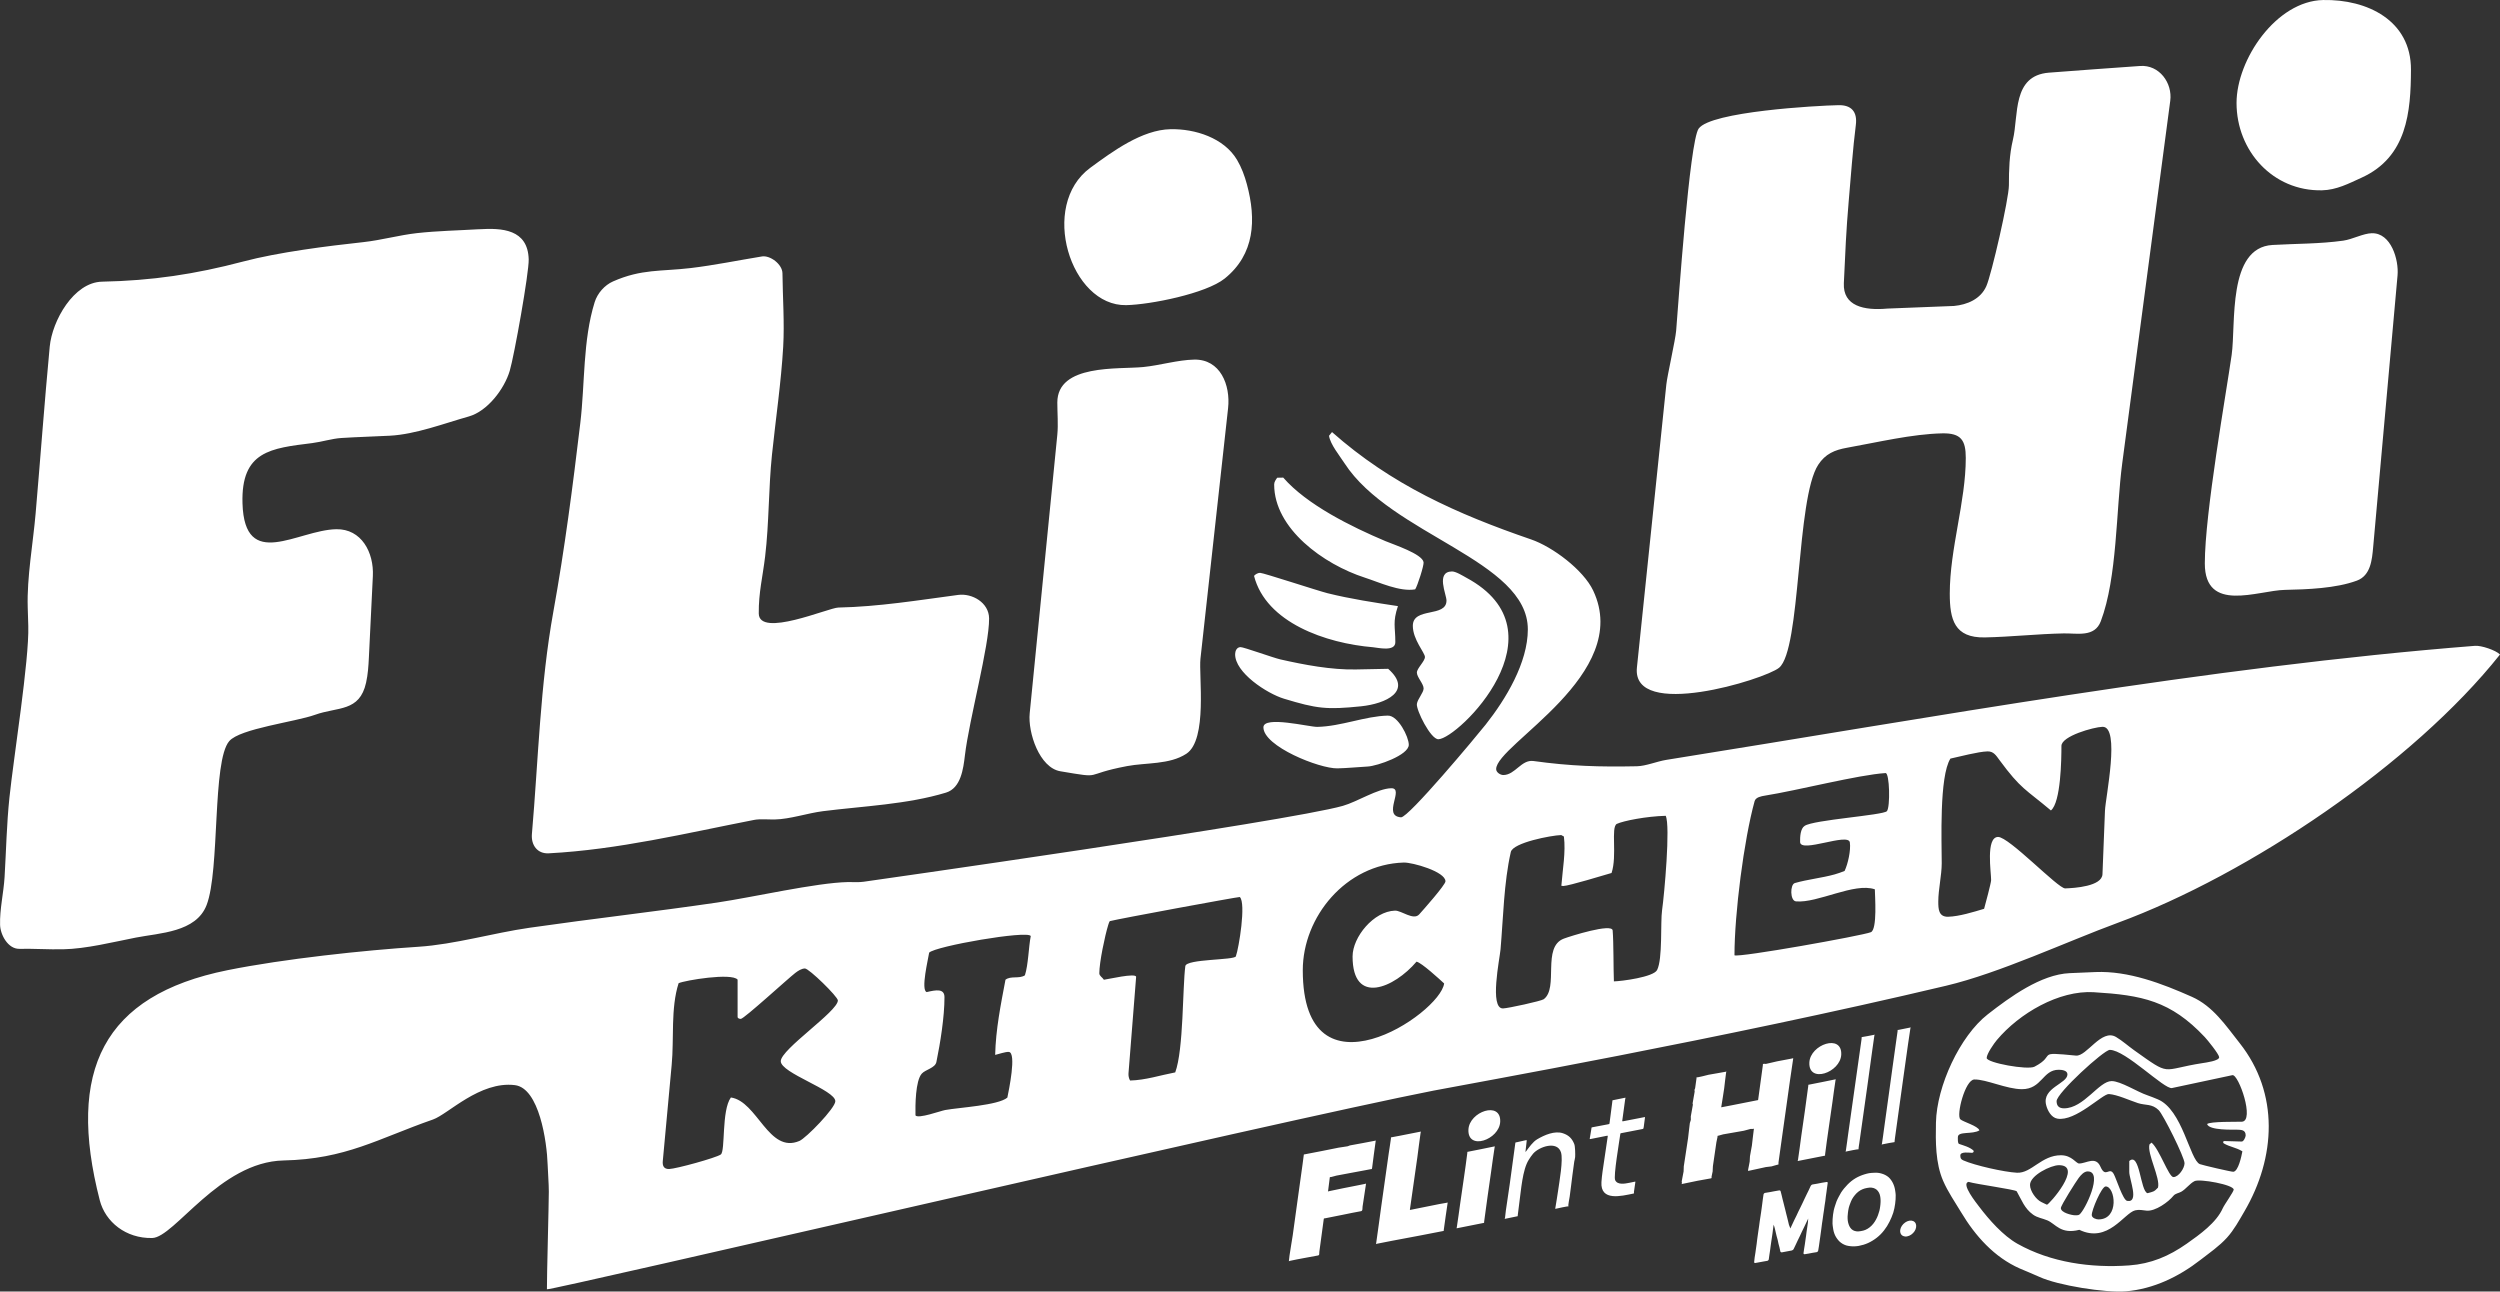 <?xml version="1.0" encoding="UTF-8"?>
<svg id="Layer_1" data-name="Layer 1" xmlns="http://www.w3.org/2000/svg" viewBox="0 0 1316.91 680.34">
  <rect x="0" y="0" width="1316.91" height="680.34" fill="#333333" stroke="none"/>
  <defs>
    <style>
      .cls-1 {
        fill: #fff;
        fill-rule: evenodd;
      }
    </style>
  </defs>
  <path class="cls-1" d="M701.67,227.61c31.23,27.65,65.75,43.11,104.86,56.54,11.34,3.89,27.55,16.05,32.71,26.97,20.91,44.27-51.12,81.03-51.12,94.01,0,1.77,2.29,3.17,3.86,3.13,6.21-.12,9.4-8.26,15.81-7.38,19.56,2.7,34.61,3.16,54.47,2.76,4.77-.1,10.59-2.58,15.46-3.36,140.15-22.37,284.77-48.95,426.03-60.08,3.26-.26,10.86,2.27,13.17,4.57-45.82,57.66-132.27,115.9-201.33,141.33-27.05,9.96-62.27,26.46-90.4,33.14-119.06,28.29-251.12,51.57-270.1,55.27-78.32,15.27-466.97,105.91-466.99,104.64-.07-6.2,1-45.17,1-51.39,0-4.53-.48-9.76-.62-14.21-.37-12.11-4.43-40.38-17.26-41.94-18.49-2.25-35.19,15.33-43.15,18.11-28.98,10.11-45.84,20.86-78.69,21.57-33.72,.72-57.47,40.6-69.21,40.85-13.88,.3-24.68-8.48-27.62-19.89-17.56-68.28,1.7-107.94,67.25-121.18,29.65-5.99,72.11-10.51,100.62-12.35,19.1-1.24,39.31-7.25,58.45-10,32.95-4.74,66.01-8.47,98.95-13.3,18.52-2.72,52.09-10.44,68.87-10.78,2.56-.05,5.75,.22,8.26-.17,0,0,223.55-31.74,252.45-39.98,7.56-2.15,18.31-9.13,25.45-9.27,7.17-.14-4.95,14.59,5.14,15.32,3.88,.28,39.79-42.77,44.57-48.8,10.65-13.46,22.25-32.67,22.25-50.19,0-36.42-72.08-49.69-96.58-87.54-2.54-3.93-7.47-9.92-8.15-14.45l1.58-1.96Zm343.5,251.11c-5.63,1.69-13.07,4.01-18.91,4.19-5.14,.15-5.24-4.17-5.24-8.03,0-6.25,1.81-13.88,1.81-20.13,0-11.12-1.37-45.73,4.58-55.15,4.81-1.03,14.6-3.65,19.49-3.79,3.25-.1,4.56,2.14,6.33,4.54,11.43,15.5,13.61,15.19,27.12,26.57,5.25-4.28,5.54-27.02,5.54-33.99,0-5.17,16.95-9.93,21.62-10.07,9.54-.29,1.58,37.24,1.31,44.22l-1.31,33.42c-.25,6.38-14.7,7.33-19.66,7.48-3.73,.11-29.68-27.29-35.39-27.11-6.54,.2-3.56,18.86-3.61,22.75-.02,1.53-3.09,12.88-3.7,15.13Zm-73.51-19.93c-1.71,.69-3.45,1.31-5.22,1.81-6.89,1.92-14.13,2.59-20.98,4.56-2.58,.74-2.58,9.37,.59,9.65,11.45,1.04,30.73-10.08,41.55-6.35,.03,3.28,1.39,21.16-2.1,22.59-4.49,1.83-69.6,13.49-71.84,12.16,0-21.87,4.97-60.83,10.61-81.2,.58-2.09,3.6-2.6,5.37-2.89,17.25-2.74,49.33-11,63.6-11.9,2.15-.14,2.54,17.92,.72,20.06-1.84,2.17-38.85,4.59-43.33,7.76-2.25,1.4-2.47,5.77-2.4,8.5,.14,6.05,25.42-5.11,26.2,.2,.6,4.08-.98,11.3-2.77,15.06Zm-94.23-29.07c2.56,5.24-.75,41.66-1.91,49.73-.92,6.39,.37,25.66-2.62,31.52-1.9,3.72-18.66,5.9-22.76,5.99-.27-6.43-.12-20.43-.65-26.83-.33-3.92-22.21,2.99-25.71,4.3-11.71,4.39-2.56,25.97-10.61,31.93-1.3,.96-18.78,4.77-21.43,4.85-7.29,.22-1.72-26.37-1.31-31.11,1.43-16.5,1.73-35.14,5.41-51.29,1.13-4.94,21.35-8.78,26.56-8.93l1.41,.78c1.03,8.13-.68,17.38-1.31,25.59-.25,.05-.14,.49,1.03,.46,3.03-.09,21.25-5.67,25.38-6.85,3.05-9.16-.47-23.92,2.73-25.85,3.54-1.65,15.68-4.02,25.81-4.27Zm-131.25,76.85c2.69,.56,12,9.17,14.54,11.48-2.14,16.18-74.46,64.18-74.46-6.96,0-28.12,22.7-55.82,53.18-56.73,4.51-.14,21.98,4.77,21.98,9.89,0,1.86-11.92,15.31-13.86,17.44-3.01,3.3-9.32-2.11-12.73-2-11.19,.34-22.34,13.87-22.34,24.15,0,26.15,21.98,16.52,33.68,2.73Zm-93.08-34.05c3.36,3.27-.5,26.83-2.09,31.24-.75,2.09-26.1,1.32-26.62,5.16-1.48,10.94-.88,43.99-5.32,55.98-8.08,1.53-15.56,4.08-23.79,4.28-.66-1.16-.93-2.54-.82-3.88l4.01-50.69c.05-2.29-15.17,1.31-16.98,1.49-.73-1.23-2.41-1.98-2.41-3.39,0-5.76,2.92-19.71,4.69-25.45,.07-.22,.6-1.97,.88-2.05,4.62-1.21,67.22-12.77,68.45-12.7Zm-110.13,20.55c-1.14,5.79-1.27,15.03-3.08,20.68-2.96,2.01-7.42,.13-10.24,2.34-2.5,13.18-5.13,26.25-5.43,39.6,1.72-.4,5.54-1.72,7.2-1.57,4.19,.38-.06,20.53-.78,24.06-4.83,4.1-25.25,5.19-32.74,6.54-2.48,.45-14.25,4.78-15.66,2.83-.11-5.2-.05-18.22,3.33-22,1.88-2.11,7.04-2.95,7.69-6.11,2.09-10.21,4.26-23.79,4.26-34.15,0-4.68-4.49-3.84-9.36-2.69-3.25-1,.85-17.7,1.29-20.78,3.32-3.42,51.72-11.83,53.51-8.77Zm-157.96,85.05c-5.02,6.79-2.83,28.34-5.34,30.04-2.63,1.78-23.42,7.52-27.2,7.64-2.8,.08-3.57-1.75-3.34-4.16l4.68-50.63c1.33-13.79-.59-29.84,3.66-43.1,3.39-1.52,27.95-5.58,31.07-1.88v19.63c0,.82,1.06,1.07,1.69,1.06,1.74-.05,25.1-21.46,28.7-24.21,1.4-1.07,3.24-2.3,5.05-2.35,2.14-.06,17.38,14.85,17.38,16.84,0,5.78-30.08,25.74-30.08,32.01s28.74,15.19,28.74,21.08c0,3.62-15.37,19.42-18.93,20.93-16.21,6.89-22.1-20.89-36.1-22.91Zm346.1-201.15c5.32-.11,10.99,11.15,10.99,15.35,0,5.46-16.61,11.19-21.62,11.46-5.27,.28-10.7,.86-15.96,.97-9.49,.19-39-11.62-39-21.61,0-6.28,24.19-.16,28.36-.24,12.6-.25,25.21-5.69,37.23-5.94Zm.14-24.65c13.23,11.74-1.28,18.39-14.29,19.74-18.2,1.88-23.33,1.23-40.56-3.99-9.05-2.74-26-13.82-25.77-23.56,.04-1.48,.75-3.58,2.84-3.63,1.62-.03,17.29,5.64,21.01,6.48,12.44,2.83,26.81,5.55,39.71,5.29l17.07-.34Zm33.54-51.3c2.11-.04,5.79,2.31,7.62,3.3,53.11,28.58-4.45,84.89-14.71,85.09-4.09,.08-11.76-15.41-11.34-18.59,.34-2.6,3.55-5.94,3.55-8.18,0-2.42-3.55-5.95-3.55-8.36,0-2.22,4.25-5.98,4.25-8.2s-6.38-9.15-6.38-16.42c0-10.07,17.73-4.19,17.73-13.33,0-3.23-5.73-15.13,2.84-15.31Zm-28.41,18.25c-2.85,8.6-1.37,10.74-1.37,19.01,0,5.2-9.24,2.87-11.72,2.67-24.84-2.06-56.42-12.97-62.71-37.6,.7-.84,2.01-1.58,3.18-1.6,1.6-.03,30.61,9.51,35.55,10.74,12.15,3.02,24.64,4.91,37.08,6.79Zm-63.6-67.62l3.19-.06c12.41,14.29,35.93,25.91,53.87,33.47,4.33,1.83,19.32,6.71,20.05,11.08,.28,1.66-3.27,12.64-4.42,14.31-8.11,1.41-18.98-3.73-26.54-6.17-21.75-7.02-47.74-25.8-47.74-49.07,0-1.36,.82-2.45,1.59-3.56Zm-43.73-62.22c13.75-.28,19.21,13.33,17.86,25.62l-14.55,131.9c-.97,8.8,3.87,42.72-7.44,50.11-8.87,5.8-21.23,4.6-31.2,6.49-24.45,4.63-11.38,6.74-35.15,2.73-11.05-1.86-17.17-20.41-16.16-30.55l14.55-146.75c.53-5.35,0-11.53,0-16.94,0-20.44,32.18-17.4,45.28-18.7,8.77-.87,18.14-3.74,26.81-3.91Zm-227.74-54.34c4.4-.72,10.81,4.13,10.86,8.87,.13,12.63,1.11,26.11,.39,38.69-1.09,18.83-3.96,38.13-5.92,56.93-1.83,17.61-1.48,35.83-3.6,53.56-1.28,10.72-3.46,19.04-3.35,30.02,.13,12.97,36.75-3.01,41.89-3.12,21.27-.44,41.98-3.84,63.1-6.65,7.43-.99,16.26,4.04,16.34,12.36,.14,14.32-10.54,53.44-12.74,72.15-.84,7.1-2.12,17.23-9.95,19.62-20.36,6.21-43.77,7.12-64.81,9.78-8.2,1.04-17.27,4.2-25.37,4.37-3.23,.07-7.81-.38-10.92,.23-36.08,7.05-71.5,15.66-108.18,17.6-5.97,.32-9.37-4.33-8.86-10.18,3.4-39.17,4.31-78.48,11.32-117.25,5.95-32.88,10.21-66.01,14.17-99.18,2.49-20.84,1.29-43.54,7.56-63.69,1.47-4.73,5.25-9,9.67-10.95,15.09-6.66,25.29-5.19,40.88-7.04,12.46-1.48,25.1-4.09,37.51-6.11Zm848.14-12.23c10.08-.2,14.23,13.97,13.49,22.22l-12.85,143.22c-.59,6.56-1.29,14.87-8.58,17.56-11.05,4.09-26.18,4.63-37.92,4.87-14.18,.28-42.17,12.45-42.17-13.93s11.26-89.63,14.14-109.85c2.32-16.29-2.35-56.55,21.52-57.91,12.43-.71,24.86-.54,37.24-2.27,4.86-.68,10.53-3.83,15.13-3.92Zm-997.08-2.09c12-.72,25.66-.12,26.13,15.82,.21,7.04-7.65,50.9-9.98,58.73-2.89,9.68-11.77,21.29-21.56,24.06-13.13,3.71-27.99,9.42-41.61,10.14-8.53,.45-17.08,.66-25.6,1.21-4.85,.31-10.33,2.06-15.3,2.68-21.67,2.72-37.54,4.11-36.71,31.75,1.08,35.96,29.03,14.03,49.36,13.62,13.33-.27,19.91,12.26,19.31,24.65l-2.09,42.87c-.22,4.56-.5,8.92-1.48,13.32-3.44,15.5-14.89,12.61-26.87,16.91-10.54,3.78-39.49,7.25-45.2,13.86-9.07,10.49-4.84,67.99-11.94,86.38-5.55,14.38-24.72,14.66-37.3,17.13-12.09,2.37-26.06,5.92-38.36,6.16-7.61,.15-15.31-.39-22.96-.24-5.93,.12-10.01-7.28-10.17-12.66-.24-8.07,1.88-16.96,2.37-25.12,.83-13.94,1.1-27.91,2.55-41.8,2.2-21.16,10.48-72.68,9.94-90.49l-.3-9.91c-.47-15.77,2.8-33.54,4.16-49.29,2.53-29.29,4.67-58.66,7.43-87.92,1.28-13.64,12.62-33.95,27.58-34.25,26.2-.52,48.95-3.91,74.27-10.6,18.76-4.96,44.4-8.17,63.42-10.24,9.43-1.03,18.78-3.69,28.21-4.74,10.73-1.19,21.92-1.4,32.72-2.05Zm364.21-52.71c13-.26,28.19,4.59,35.06,16.17,2.35,3.96,3.97,8.38,5.17,12.82,5.05,18.69,4.14,36.95-11.69,49.68-9.86,7.93-39.26,13.76-51.87,14.01-29.38,.59-45.97-52.51-18.94-72.34,11.81-8.66,27.21-20.03,42.27-20.34Zm510.74-33.3c10.09-.74,17.14,8.94,15.89,18.35l-25.3,190.98c-3.28,24.74-2.58,60.15-11.29,83.18-3.24,8.57-12.42,6.25-19.53,6.39-13.86,.27-27.74,1.83-41.53,2.11-16.14,.32-18.49-9.53-18.49-23.08,0-23.67,8.43-48.36,8.43-71.48,0-9.28-2.48-13.12-12.33-12.93-15.93,.32-34.43,4.77-50.23,7.58-6.53,1.16-11.42,3.22-15.18,8.99-11.61,17.82-9.01,97.3-20.6,106.9-7.36,6.1-77.8,27.87-74.89-.14l15.49-149.04c.48-4.64,4.77-23.44,5.17-28.31,1.13-13.58,7.04-99.78,11.86-106.52,6.43-8.99,62.08-12.11,73.66-12.34,6.59-.13,10.07,3.25,9.12,10.55-1.45,11.15-2.78,28.91-3.71,39.66-1.43,16.57-1.81,26.93-2.59,43.54-.57,12.12,10.65,14.52,22.9,13.4l35.16-1.38c7-.68,13.98-3.63,16.99-10.41,2.74-6.18,11.9-46.04,11.9-53.2,0-8.23,.19-15.86,2.12-23.98,3.07-12.91-.5-33.75,18.93-35.3,16.01-1.28,32.03-2.35,48.04-3.52ZM1223.75,.01c23.21-.46,46.35,10.76,46.26,36.68-.08,22.23-2.02,45.95-25.9,56.85-6.9,3.15-13.35,6.56-21,6.71-25.82,.52-44.98-20.76-44.98-46,0-22.93,20.93-53.74,45.62-54.24Zm-266.75,659.55c.39-.07,.72-.46,.77-.85,.17-1.18,.22-1.19,.39-2.38l.33-2.37,.34-2.37,.32-2.37,.32-2.36c.17-1.18,.14-1.18,.3-2.36,.17-1.18,.19-1.19,.36-2.37l.32-2.36,.36-2.37,.32-2.37c.17-1.18,.21-1.19,.37-2.37,.17-1.18,.11-1.17,.28-2.36l.34-2.37,.31-2.36,.33-2.37c.05-.38-.19-.63-.58-.56-1.23,.22-1.22,.18-2.45,.39s-1.23,.27-2.46,.49c-1.23,.22-1.22,.19-2.45,.41-.42,.08-.83,.4-1.03,.82-.54,1.12-.51,1.12-1.04,2.24s-.57,1.11-1.1,2.23l-1.07,2.23-1.05,2.24-1.08,2.23c-.54,1.12-.57,1.11-1.11,2.23-.54,1.12-.5,1.12-1.04,2.24-.54,1.12-.57,1.11-1.11,2.23l-1.05,2.24-1.05,2.24-.74-1.92-.47-1.97-.48-1.96-.5-1.95-.47-1.96-.5-1.95-.49-1.96-.5-1.95c-.24-.98-.21-.99-.46-1.97l-.5-1.95c-.09-.37-.42-.56-.84-.49l-2.45,.43c-1.23,.22-1.23,.25-2.46,.47-1.23,.22-1.22,.18-2.45,.4-.39,.07-.76,.44-.82,.83l-.35,2.37c-.17,1.18-.13,1.18-.3,2.36l-.31,2.36-.33,2.37c-.17,1.18-.2,1.19-.36,2.37l-.36,2.37-.31,2.36-.35,2.37-.34,2.37-.33,2.37c-.17,1.18-.12,1.18-.28,2.36l-.34,2.37-.33,2.37c-.17,1.18-.21,1.19-.38,2.38-.17,1.18-.1,1.17-.26,2.36-.05,.38,.18,.66,.57,.59l2.11-.38,2.11-.39,2.11-.36c.39-.07,.74-.44,.8-.82l.31-2.28c.16-1.14,.19-1.15,.35-2.28l.3-2.28,.32-2.28,.34-2.28,.34-2.28c.16-1.14,.12-1.13,.28-2.27l.31-2.28c.34,.98,.38,.96,.63,1.97l.47,2.02,.48,2.02c.24,1.01,.31,.97,.55,1.98,.25,1.01,.19,1.04,.43,2.04s.28,.99,.53,1.99,.2,1.03,.44,2.04c.09,.37,.46,.58,.89,.5,1.27-.23,1.28-.26,2.55-.48,1.27-.23,1.28-.25,2.55-.48,.42-.08,.83-.38,1.03-.79l1.1-2.29,1.08-2.3c.55-1.15,.58-1.14,1.12-2.29,.55-1.15,.52-1.15,1.07-2.3l1.12-2.29,1.09-2.29,1.09-2.29-.18,2.27-.33,2.28-.34,2.28c-.16,1.14-.13,1.13-.29,2.27l-.33,2.28-.32,2.28c-.16,1.14-.21,1.15-.37,2.29l-.33,2.28c-.05,.38,.25,.64,.65,.57l2.11-.35c1.06-.19,1.06-.22,2.12-.41,1.06-.19,1.05-.15,2.11-.33h0Zm22.23-3.29c.83-.15,1.63-.35,2.41-.59,.83-.25,1.63-.56,2.41-.91,.81-.36,1.59-.79,2.34-1.25,.78-.47,1.52-.98,2.23-1.54,.72-.57,1.41-1.17,2.05-1.82,.64-.65,1.24-1.34,1.8-2.06,.56-.71,1.07-1.45,1.55-2.21,.47-.75,.89-1.52,1.29-2.31,.39-.77,.77-1.55,1.09-2.36,.31-.78,.64-1.58,.89-2.39,.24-.79,.43-1.58,.61-2.39,.17-.78,.28-1.57,.4-2.36,.11-.79,.18-1.56,.23-2.31,.04-.78,.08-1.54,.05-2.27-.03-.76-.13-1.47-.24-2.17-.11-.72-.23-1.43-.43-2.08-.2-.68-.45-1.32-.73-1.92-.29-.62-.64-1.19-1.02-1.72-.4-.54-.81-1.05-1.31-1.49-.5-.44-1.07-.79-1.66-1.12-.59-.32-1.23-.57-1.91-.77-.66-.2-1.35-.36-2.1-.44-.71-.07-1.48-.05-2.27,0-.75,.04-1.51,.06-2.33,.2-.82,.14-1.62,.37-2.39,.6-.82,.25-1.62,.53-2.39,.87-.81,.35-1.59,.73-2.34,1.17-.77,.46-1.51,.98-2.22,1.53-.71,.56-1.36,1.19-2.01,1.83-.64,.64-1.24,1.31-1.81,2.02-.56,.69-1.11,1.41-1.59,2.16-.47,.74-.87,1.51-1.27,2.29-.39,.76-.8,1.53-1.12,2.33-.31,.77-.55,1.56-.8,2.37-.24,.77-.5,1.57-.67,2.37-.17,.77-.28,1.55-.39,2.34-.11,.79-.18,1.57-.22,2.33-.04,.78-.07,1.55-.05,2.28,.03,.76,.14,1.48,.24,2.18,.11,.73,.22,1.45,.4,2.11,.19,.69,.43,1.34,.71,1.95,.29,.63,.65,1.2,1.03,1.73,.39,.55,.81,1.07,1.29,1.52,.49,.45,1.02,.86,1.6,1.2,.58,.34,1.2,.63,1.88,.85,.66,.21,1.38,.32,2.13,.41,.71,.08,1.46,.13,2.26,.1,.75-.03,1.54-.11,2.36-.25h0Zm1.09-7.78c-.85,.15-1.61,.22-2.27,.15-.77-.08-1.41-.29-1.96-.6-.59-.33-1.03-.8-1.41-1.32-.38-.53-.67-1.13-.88-1.77-.21-.66-.4-1.33-.47-2.02-.08-.75-.1-1.5-.08-2.19,.02-.75,.11-1.43,.18-1.96,.09-.66,.19-1.56,.44-2.58,.18-.72,.46-1.5,.76-2.29,.28-.75,.58-1.52,.99-2.27,.41-.74,.92-1.44,1.48-2.12,.55-.66,1.15-1.29,1.87-1.83,.66-.5,1.39-.93,2.22-1.27,.71-.29,1.47-.5,2.31-.65,.84-.15,1.59-.23,2.25-.18,.77,.06,1.41,.28,1.96,.55,.61,.3,1.09,.72,1.48,1.22,.4,.51,.72,1.07,.94,1.7,.22,.64,.34,1.33,.42,2.02,.08,.73,.09,1.47,.07,2.16-.03,.96-.15,1.84-.24,2.51-.08,.53-.17,1.23-.38,2.04-.18,.71-.44,1.51-.74,2.33-.28,.76-.63,1.53-1.05,2.3-.41,.75-.87,1.5-1.43,2.19-.55,.69-1.17,1.33-1.89,1.89-.67,.52-1.41,1-2.24,1.35-.72,.31-1.5,.49-2.35,.64h0Zm24.26,2.8c.76-.14,1.51-.47,2.18-.93,.69-.48,1.29-1.09,1.75-1.78,.44-.67,.74-1.41,.84-2.17s0-1.42-.26-1.97c-.28-.56-.74-.99-1.33-1.24-.57-.24-1.26-.32-2.02-.18-.77,.13-1.51,.48-2.17,.94-.69,.48-1.29,1.09-1.75,1.78-.44,.67-.75,1.41-.86,2.16s0,1.42,.27,1.96c.28,.56,.74,.99,1.33,1.24,.57,.24,1.25,.33,2.02,.19h0Zm104.61-26.32c5.04,0,7.37,17.37-3.8,17.37-1.17,0-3.42-.73-3.52-2.21-.17-2.52,5.2-15.16,7.32-15.16Zm-72.25-2.4c4.16,1.25,23.78,3.88,25.36,4.93,2.6,4.51,4.08,9.07,8.63,12.32,2.34,1.67,4.96,1.94,7.53,3.02,4.37,1.83,7.02,7.52,16.85,4.98,15.13,7.31,23.58-8.84,29.43-10.26,2.07-.5,3.9-.05,6,.16,4.59,.45,11.52-4.56,14.14-7.82,1.02-1.26,2.71-1.35,4.07-2.11,2.58-1.45,4.49-4.33,7.05-5.62,2.69-1.35,20.63,1.88,20.63,4.48,0,1.05-4.93,7.94-5.75,9.78-3.38,7.65-12.16,13.9-19.02,18.72-9.28,6.52-18.77,10.59-30.33,11.42-20.07,1.44-41.2-1.51-58.82-11.41-7.58-4.26-15.01-12.72-20.15-19.51-1.44-1.91-9.72-12.15-5.63-13.09Zm62.83-5.51c8.36,0-1.49,20.61-4.47,22.77-.5,.36-1.62,.35-2.22,.34-1.82-.03-7.5-1.37-7.5-3.8,0-1.41,8.03-14.06,9.4-15.87,1.2-1.59,2.84-3.45,4.79-3.45Zm-15.27-3.29c13.32,0-5.33,20.97-6.25,20.83-.19-.03-2.6-1.26-2.98-1.43-2.71-1.28-5.94-5.76-5.94-8.98,0-5.08,11.06-10.41,15.17-10.41Zm48.85-11.88l-1.09,.95c-1.33,4.95,5.84,17.75,4.49,22.76-2.1,2.28-2.59,2.12-5.51,2.93-3.83-1.06-4-21.89-9.62-16.96v5.8c.01,3.76,5.4,16.35-1.1,15.21-2.26-.38-5.69-11.66-7.07-14.14-2.34-4.19-4.23,2.49-6.99-3.84-2.54-5.81-7.42-1.71-11.28-1.71-1.57,0-3.77-4.32-9.49-4.35-10.35-.04-15.57,9.59-23.22,9.21-6.59-.33-22.21-3.82-28.26-6.5-1.3-.58-1.58-1.2-1.58-2.58,0-2.28,4.92-1.4,6.32-1.4l.68-.44v-.68c-1.85-1.87-5.49-2.82-7.64-3.57-.8-.27-.65-2.56-.65-3.57,0-3.31,7.58-1.28,11.35-3.57-.75-2.36-8.64-4.49-10.05-5.84-2.25-2.15,2.52-20.84,7.36-20.97,6.2-.16,17.03,5.11,25.09,5.11,10.56,0,10.83-10.23,19.35-10.23,1.54,0,4.62,.28,4.62,2.43,0,4.96-13.45,6.99-11.24,16.08,.7,2.88,2.68,6.66,5.9,7.23,9.63,1.71,23.9-13.19,27.19-12.95,4.49,.33,10.87,3.34,15.27,4.77,4.02,1.31,7.4,.23,10.94,3.71,2.38,2.34,13.62,24.81,13.62,27.97,0,2.61-3.11,7.29-5.87,7.29-2.45,0-7.36-14.72-11.53-18.17Zm29.27-9.79c1.01,3.5,14.04,2.91,15.56,2.97,2.27,.09,4.74-.05,4.76,3,0,.91-1.07,3.29-2.08,3.26l-9.25-.27-.67,.45,.44,.78c3.3,1.93,6.36,2.07,9.83,4.19-.5,2.69-2.14,10.45-4.75,10.77-.89,.11-16.38-3.51-17.65-4.02-5.27-2.1-9.14-28.85-22.28-34.19-1.78-.72-3.56-1.48-5.38-2.09-5.25-1.74-14.1-7.47-18.81-7.47-6.72,0-14.61,14.35-25.08,14.35-2.41,0-3.92-1.06-3.92-3.78,0-4.24,24.95-27.01,28.02-27.01,8.29,0,28.74,20.96,32.78,20.1l31.79-6.78c3.27-.7,11.99,24.31,4.93,24.53-2.89,.09-16.57-.21-18.24,1.21Zm-59.62-69.43c25.3,1.53,40.43,4.49,58.41,23.64,1.43,1.52,7.36,8.84,7.56,10.54,.22,1.96-7.25,2.92-8.67,3.14-11.34,1.75-15.37,3.62-19.15,3.21-3.7-.4-7.17-2.99-17.01-10-3.16-2.25-6.14-4.96-9.47-6.94-7.72-4.6-15.46,10.35-21.14,9.79-21.92-2.13-9.74-.45-21.82,5.84-3.61,1.88-25.2-2.03-25.2-4.59,0-2.18,3.89-7.7,5.36-9.45,11.76-13.99,32.67-26.31,51.14-25.19Zm.81-10.63c17.41-.7,35,6.03,50.79,13.04,11.11,4.93,17.85,15.12,25.21,24.44,20.87,26.43,19.04,60.21,2.47,88.58-2.81,4.81-5.47,9.74-9.19,13.85-4.08,4.51-9.09,7.92-13.83,11.61-11.62,9.05-24.87,15.4-39.35,16.66-10.56,.92-36.02-3.12-45.63-7.61-3.39-1.58-6.93-2.91-10.35-4.42-13.39-5.93-23.39-17.05-31-29.8-3.24-5.43-6.81-10.47-9.38-16.42-4.04-9.36-3.97-20.56-3.76-30.6,.39-19.22,12.61-45.62,27.27-57.05,11.79-9.19,28-21.01,43.11-21.7l13.65-.58Zm-381.04,103.2c.65-4.68,1.15-9.34,1.86-13.99,.15-.72-.06-.41-.49-.32-4.36,.93-8.75,1.59-13.06,2.44-.44,.09-.71,.35-1.15,.44-1.57,.32-3.22,.43-4.78,.73-5.95,1.17-11.78,2.41-17.77,3.5-.74,.13-.54-.1-.64,.65l-.57,4.39c-1.8,12.62-3.44,25.1-5.22,37.71-.5,3.55-1.21,6.99-1.67,10.5-.11,.85-.16,1.74-.3,2.64-.12,.77-.25,.41,.46,.25,4.91-1.08,9.82-1.86,14.8-2.83,.96-.19,.6-1.01,.73-1.91,.81-5.68,1.51-11.35,2.3-17.05,.11-.78,.14-.52,.83-.65,6.31-1.16,12.52-2.6,18.81-3.73,1-.18,.71-1.48,.84-2.41,.55-3.92,1.17-7.72,1.75-11.58,.12-.81,.07-.5-.61-.36l-3.76,.76c-5.05,.97-10,1.97-15.04,3.05-.82,.18-.58,.39-.47-.4,.32-2.18,.51-4.34,.82-6.53,.11-.78,.05-.4,.75-.53,.93-.17,1.82-.55,2.74-.73,5.09-1.03,10.17-1.84,15.25-2.85l2.77-.53c.7-.13,.69,.13,.8-.64Zm19.98,21.44c1.33-8.98,2.59-18.03,3.85-27.03,.6-4.31,1.06-8.63,1.71-12.89,.1-.69,.45-.76-.35-.59-3.59,.74-7.22,1.42-10.84,2.14l-3.95,.74c-.76,.14-.38-.11-.47,.63-.32,2.58-.79,5.21-1.17,7.88l-3.96,28.05c-.92,6.47-1.69,12.85-2.66,19.29-.12,.77-.22,.4,.48,.25,2.56-.55,5.25-1.04,7.81-1.54,4.82-.95,9.69-1.8,14.52-2.73,4.11-.79,8.16-1.62,12.27-2.38,.76-.14,.44,.06,.54-.67,.6-4.61,1.33-9.36,2-13.97,.13-.7-.17-.36-.53-.28-1.24,.27-2.51,.42-3.75,.66-4.99,.97-9.97,1.98-14.93,3-.77,.16-.69,.19-.57-.57Zm30.76-41.62c-.48,11.27,16.32,5.26,16.74-4.16,.49-11.14-16.33-5.37-16.74,4.16Zm-.59,12.31c-1.08,8.81-2.49,17.61-3.72,26.41-.58,4.18-1.14,8.39-1.79,12.57-.11,.7-.4,.74,.4,.58,4.46-.91,9-1.82,13.44-2.68,.76-.15,.45,0,.54-.72,1.11-8.8,2.47-17.62,3.69-26.41,.58-4.2,1.14-8.39,1.8-12.57,.11-.7,.39-.75-.41-.59-4.48,.91-8.94,1.86-13.43,2.71-.76,.14-.42,0-.51,.71Zm53.23,28.14c-.2-.49,.6-4.49,.71-5.25,.53-3.71,.92-7.43,1.42-11.17,.32-2.4,.62-4.84,.97-7.17,.11-.76,.43-1.59,.48-2.43,.09-1.54,.02-5.62-.47-6.85-1.19-2.98-2.92-4.65-5.94-5.67-4.35-1.47-9.81,.92-13.57,3.15-2.38,1.42-4.21,4.19-5.86,6.33-.57,.72-.3-.15-.26-.41,.23-1.57,.32-3.16,.53-4.7,.1-.72,.23-.85-.58-.69-1.5,.3-3,.73-4.52,1.02-.71,.13-.77-.07-.88,.72-1.01,7.14-1.92,14.26-2.91,21.39-.64,4.6-1.35,9.24-2.03,13.82-.19,1.26-.25,2.54-.44,3.78-.11,.7-.49,.75,.3,.59,1.94-.4,3.89-.84,5.84-1.21,.76-.14,.48,0,.57-.72,.28-2.21,.51-4.4,.83-6.6,.91-6.34,1.61-17.25,4.95-22.5,.71-1.11,1.45-2.26,2.31-3.25,3.18-3.67,12.67-6.93,14.66-.7,1.26,3.95-.86,15.5-1.49,20.07-.41,2.98-.95,5.96-1.42,8.94-.11,.68-.4,.84,.42,.68,.58-.11,6.06-1.41,6.37-1.16Zm39.69-41.74l.62-4.69c.11-.77,.18-.7-.58-.55-3.55,.71-7.13,1.36-10.67,2.07-.8,.16-.71,.06-.61-.67,.51-3.65,.97-7.3,1.49-10.95,.1-.68,.49-.85-.32-.68l-5.85,1.19c-.76,.15-.52,.09-.61,.8l-1.42,10.96c-.09,.71,.06,.81-.72,.97l-8.24,1.56c-.78,.15-.56,.18-.66,.89-.21,1.57-.55,3.12-.78,4.67-.11,.74-.23,.78,.55,.62l8.22-1.64c.8-.16,.69-.06,.58,.67-.88,6.03-1.82,12.08-2.67,18.09-.26,1.86-.47,3.73-.59,5.61-.62,10.26,10.54,7.31,16.71,6.07,.77-.15,.33-.25,.41-.93,.19-1.52,.46-3.15,.68-4.69,.1-.72,.31-.78-.5-.62l-2.66,.55c-2.3,.45-6.23,1.24-7.42-1.44-.94-2.12,2.16-20.18,2.68-23.99,.11-.77,.1-.65,.83-.79l10.67-2.07c.78-.15,.74-.25,.84-.99Zm27.82-26.27c.07,.12,.02,.37,0,.49-.18,1.63-.48,3.58-.73,5.26-.06,.42-.28,.44-.34,.85-.06,.42,.15,.48,.1,.9-.27,2.05-.8,4.04-1.07,6.11-.06,.43,.17,.47,.11,.9-.27,2.01-.82,4.16-1.09,6.11-.07,.52,.12,1.15,.03,1.79-.09,.61-.45,1.19-.53,1.72-.36,2.57-.58,5.36-.93,7.91-.68,4.98-1.57,9.95-2.26,14.88-.11,.82,.03,1.84-.09,2.66-.24,1.77-.77,3.49-1,5.23-.05,.43,.17,.48,.1,.9-.11,.73-.42,.58,.34,.42,2.77-.59,5.16-1.11,7.87-1.63,2.29-.44,4.63-.8,6.92-1.25,.78-.15,.41-.26,.49-.92,.12-.95,.46-1.85,.58-2.76,.12-.9,0-1.86,.14-2.82l1.83-12.53c.13-.93,.46-1.85,.58-2.76,.09-.72-.19-.6,.58-.75,.8-.16,1.58-.51,2.38-.67,3.62-.71,7.26-1.18,10.89-1.9,1.18-.23,2.41-.73,3.57-.96,.46-.09,.79,.1,1.25,.01,.78-.16,.57-.37,.44,.44-.43,2.79-.6,5.59-1,8.38-.26,1.84-.75,3.71-1,5.54-.13,.91-.02,1.88-.15,2.81-.19,1.41-.59,2.79-.8,4.15-.11,.69-.32,.85,.49,.69,2.96-.58,5.86-1.33,8.84-1.93,.97-.19,2.01-.16,3-.36,.96-.19,2.01-.67,2.91-.83,1.19-.22,.58-.1,.74-1.28,1.37-10.2,2.79-19.65,4.18-29.81,1.13-8.23,2.26-16.19,3.51-24.54,.12-.8,.14-.52-.57-.37-2.62,.55-5.33,1-7.9,1.5-1.94,.38-3.92,.99-5.88,1.35-.44,.08-.59-.14-1.03-.06-.77,.14-.47,.13-.56,.82-.78,5.93-1.61,11.84-2.42,17.74-.1,.77-.02,.54-.74,.68-4.42,.82-8.87,1.76-13.25,2.62-1.62,.32-3.19,.59-4.82,.93-.71,.15-.73,.36-.61-.45,.47-3.09,1.05-6.28,1.48-9.44,.37-2.73,.58-5.54,1.01-8.29,.11-.73,.45-.57-.32-.41-2.93,.62-5.96,.98-8.9,1.57-.69,.14-5.97,1.61-6.38,1.33Zm59.44-7.8c-.49,11.25,16.36,5.28,16.8-4.16,.51-11.14-16.38-5.37-16.8,4.16Zm-.57,12.31c-1.1,8.82-2.44,17.61-3.69,26.41-.59,4.18-1.07,8.41-1.73,12.58-.11,.69-.46,.66,.31,.5,4.47-.92,8.97-1.81,13.44-2.65,.76-.14,.43,.04,.52-.68,1.14-9.23,2.62-18.45,3.88-27.66,.52-3.77,1-7.56,1.59-11.32,.11-.71,.43-.72-.37-.56-4.49,.91-8.93,1.85-13.43,2.7-.76,.14-.43-.04-.52,.68Zm26.5,33.38c-.13-.14,.34-2.95,.4-3.37l4.25-30.14c.9-6.3,1.72-12.57,2.59-18.84,.35-2.52,.67-5.04,1.07-7.53,.12-.76,.4-.52-.35-.36-.61,.13-6.21,1.22-6.33,1.17,.1,.1-.2,2.08-.25,2.4l-4.52,32.02-2.39,16.95c-.4,2.82-.73,5.65-1.18,8.48-.12,.75-.37,.52,.38,.36,.94-.2,5.7-1.2,6.33-1.13Zm18.94-3.75c-.05-.05,.22-2.12,.26-2.41l4.31-31.09,2.51-17.9c.39-2.83,.82-5.65,1.26-8.47,.13-.8,.43-.62-.4-.44-1.92,.41-3.89,.82-5.85,1.18-.38,.07-.49,.02-.5,.03-.01,.02,.08,.12,.03,.54-.27,2.2-.61,4.4-.93,6.59-1.27,8.76-2.41,17.58-3.65,26.38l-2.61,18.84c-.35,2.5-.65,5.04-1.06,7.54-.12,.76-.46,.52,.3,.36,.7-.15,6.08-1.22,6.33-1.16Z"/>
</svg>